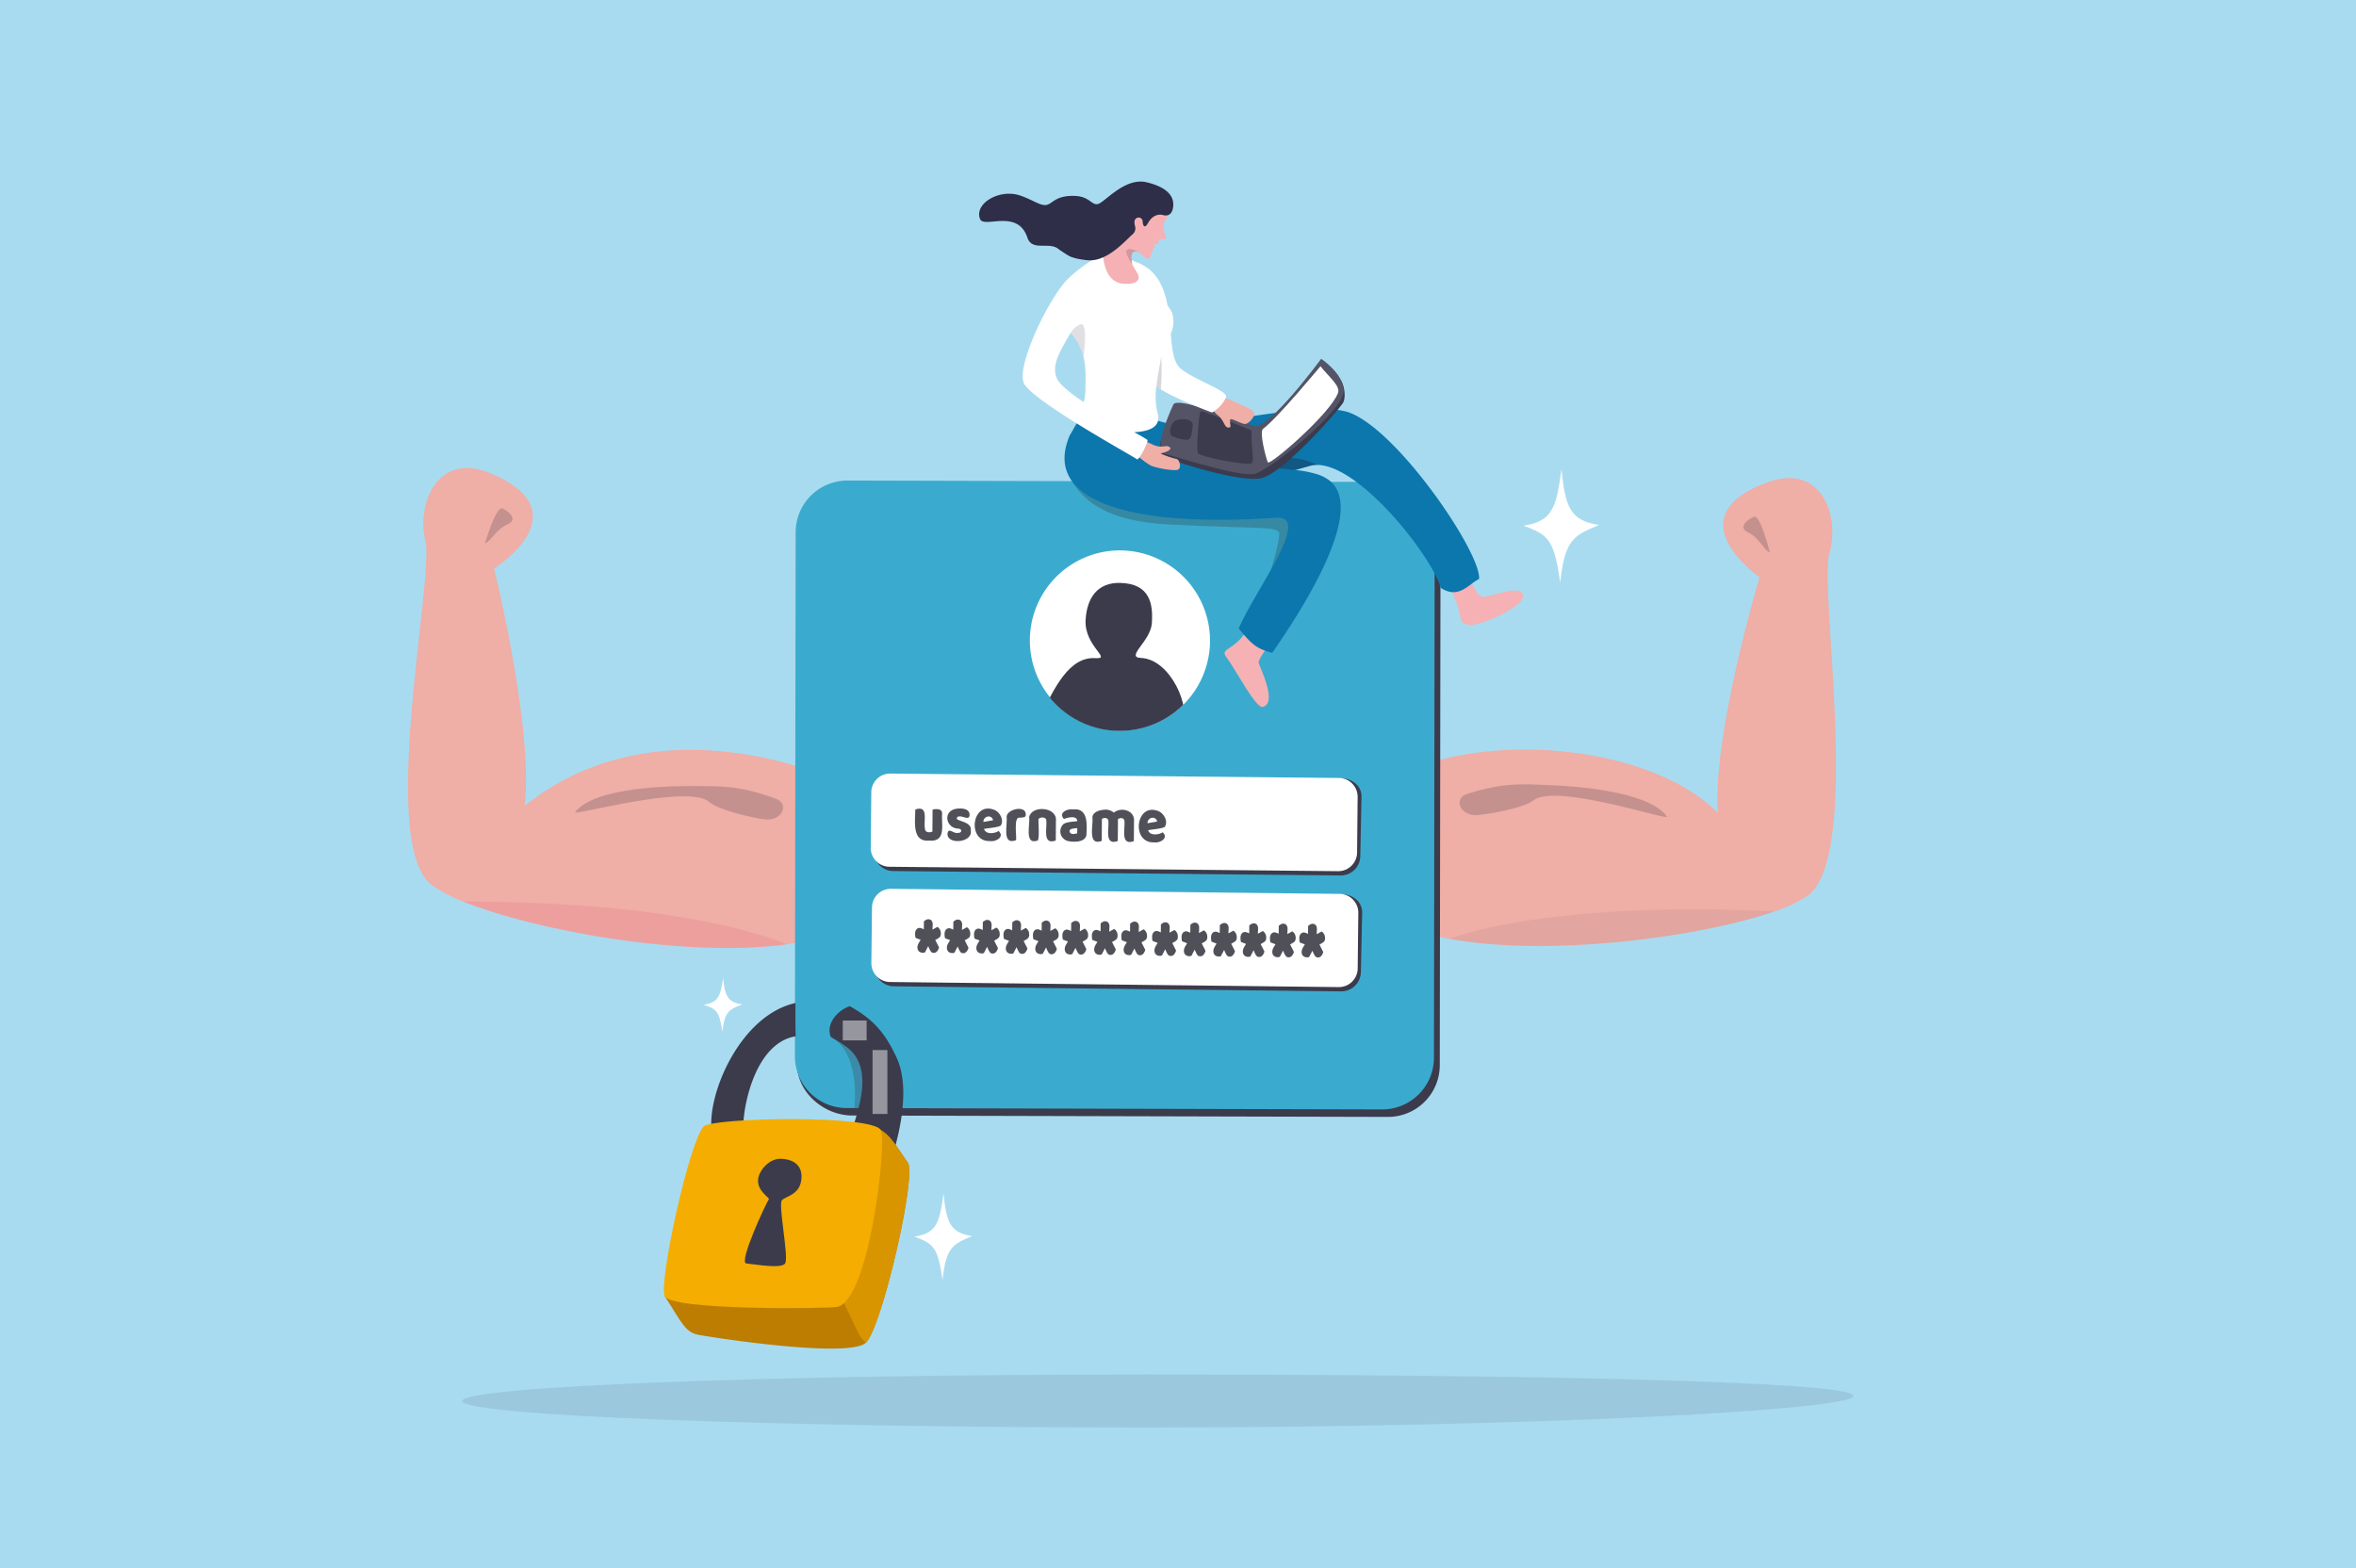 <svg xmlns="http://www.w3.org/2000/svg" id="Use_Strong_and_Unique_Passwords" width="661" height="440" data-name="Use Strong and Unique Passwords" viewBox="0 0 661 440"><rect x="0" y="0" width="661" height="440" fill="#808080" stroke="none"/><defs><clipPath id="clip-path"><path id="Rectangle_9179" fill="none" d="M0 0h661v440H0z" data-name="Rectangle 9179"/></clipPath><clipPath id="clip-path-3"><path id="Rectangle_9161" fill="none" d="M0 0h390.349v14.873H0z" data-name="Rectangle 9161"/></clipPath><clipPath id="clip-path-4"><path id="Rectangle_9162" fill="none" d="M0 0h58.226v9.205H0z" data-name="Rectangle 9162"/></clipPath><clipPath id="clip-path-5"><path id="Rectangle_9163" fill="none" d="M0 0h7.433v10.088H0z" data-name="Rectangle 9163"/></clipPath><clipPath id="clip-path-6"><path id="Rectangle_9164" fill="none" d="M0 0h91.122v10.278H0z" data-name="Rectangle 9164"/></clipPath><clipPath id="clip-path-7"><path id="Rectangle_9165" fill="none" d="M0 0h58.351v9.407H0z" data-name="Rectangle 9165"/></clipPath><clipPath id="clip-path-8"><path id="Rectangle_9166" fill="none" d="M0 0h7.768v9.874H0z" data-name="Rectangle 9166"/></clipPath><clipPath id="clip-path-9"><path id="Rectangle_9167" fill="none" d="M0 0h90.66v13.006H0z" data-name="Rectangle 9167"/></clipPath><clipPath id="clip-path-10"><path id="Path_59417" fill="none" d="M1337.822 701.583a25.328 25.328 0 1 0 .143 0h-.143" data-name="Path 59417" transform="translate(-1312.67 -701.583)"/></clipPath><clipPath id="clip-path-12"><path id="Rectangle_9169" fill="none" d="M0 0h15.967v20.238H0z" data-name="Rectangle 9169"/></clipPath><clipPath id="clip-path-13"><path id="Rectangle_9172" fill="none" d="M0 0h12.599v26.295H0z" data-name="Rectangle 9172"/></clipPath><clipPath id="clip-path-14"><path id="Rectangle_9170" fill="none" d="M0 0h4.204v17.996H0z" data-name="Rectangle 9170"/></clipPath><clipPath id="clip-path-15"><path id="Rectangle_9171" fill="none" d="M0 0h6.733v5.578H0z" data-name="Rectangle 9171"/></clipPath><clipPath id="clip-path-16"><path id="Rectangle_9173" fill="none" d="M0 0h68.748v58.689H0z" data-name="Rectangle 9173"/></clipPath><clipPath id="clip-path-17"><path id="Rectangle_9174" fill="none" d="M0 0h28.337v3.489H0z" data-name="Rectangle 9174"/></clipPath><clipPath id="clip-path-18"><path id="Rectangle_9175" fill="none" d="M0 0h4.072v9.229H0z" data-name="Rectangle 9175"/></clipPath><clipPath id="clip-path-19"><path id="Rectangle_9176" fill="none" d="M0 0h3.275v4.171H0z" data-name="Rectangle 9176"/></clipPath><clipPath id="clip-path-20"><path id="Rectangle_9177" fill="none" d="M0 0h1.475v9.282H0z" data-name="Rectangle 9177"/></clipPath></defs><g id="Group_24990" clip-path="url(#clip-path)" data-name="Group 24990"><path id="Rectangle_9160" fill="#a8dbf0" d="M0 0h661v440H0z" data-name="Rectangle 9160"/><g id="Group_24958" data-name="Group 24958"><g id="Group_24957" clip-path="url(#clip-path)" data-name="Group 24957"><g id="Group_24938" data-name="Group 24938" opacity=".11" transform="translate(129.67 385.66)"><g id="Group_24937" data-name="Group 24937"><g id="Group_24936" clip-path="url(#clip-path-3)" data-name="Group 24936"><path id="Path_59378" fill="#32323f" d="M979.456 1758.1c0 4.107-92.1 8.875-198.21 8.875s-192.137-3.329-192.137-7.436 86.023-7.437 192.137-7.437 198.21 1.89 198.21 6" data-name="Path 59378" transform="translate(-589.108 -1752.1)"/></g></g></g><path id="Path_59379" fill="#efaea6" d="M1841.155 726.837a40.52 40.52 0 0 1-9.129 4.216c-20.566 7.177-63.176 12.883-91.123 7.68-7.564-1.411-14.056-3.619-18.744-6.813-25.323-17.258-.365-36.686-.365-36.686 26.941-16.135 75.681-10.953 94.412 8.192-1.625-21.6 11.685-66.15 11.685-66.15s-24.221-16.815 2.06-26.57c15.314-5.684 20.577 9.39 17.559 19.734s9.41 85.587-6.355 96.4" data-name="Path 59379" transform="translate(-1334.238 -475.313)"/><g id="Group_24941" data-name="Group 24941" opacity=".23" transform="translate(409.489 220.056)"><g id="Group_24940" data-name="Group 24940"><g id="Group_24939" clip-path="url(#clip-path-4)" data-name="Group 24939"><path id="Path_59380" fill="#32323f" d="M1862.558 1002.426c10.675-3.388 16.408-2.67 21.507-2.511 7.953.248 29.363 1.6 34.5 8.92.923 1.316-31.263-9.5-37.447-4.593-2.711 2.153-12.2 3.85-15.691 4.137-4.844.4-7.034-4.631-2.868-5.953" data-name="Path 59380" transform="translate(-1860.357 -999.742)"/></g></g></g><g id="Group_24944" data-name="Group 24944" opacity=".23" transform="translate(489.129 144.971)"><g id="Group_24943" data-name="Group 24943"><g id="Group_24942" clip-path="url(#clip-path-5)" data-name="Group 24942"><path id="Path_59381" fill="#32323f" d="M2229.6 668.706c-1.875-.93-2.978-4.137-6.048-5.631s-.349-3.572 1.528-4.41 4.52 10.042 4.52 10.042" data-name="Path 59381" transform="translate(-2222.17 -658.618)"/></g></g></g><g id="Group_24947" data-name="Group 24947" opacity=".07" transform="translate(406.665 255.157)"><g id="Group_24946" data-name="Group 24946"><g id="Group_24945" clip-path="url(#clip-path-6)" data-name="Group 24945"><path id="Path_59382" fill="#32323f" d="M1938.653 1159.793c-20.566 7.178-63.176 12.883-91.123 7.68 12.4-4.479 42.039-10.1 91.123-7.68" data-name="Path 59382" transform="translate(-1847.53 -1159.21)"/></g></g></g><path id="Path_59383" fill="#efaea6" d="M526.7 713.669a40.514 40.514 0 0 0 8.92 4.642c20.2 8.14 62.5 15.849 90.66 11.971 7.622-1.052 14.211-2.951 19.045-5.921 26.109-16.044 2.1-36.628 2.1-36.628-20.05-10.559-62.292-22.292-94.694 3.729 2.643-21.5-8.551-66.628-8.551-66.628s24.988-15.654-.8-26.638c-15.029-6.4-21 8.409-18.471 18.883s-13.438 85.048 1.8 96.59" data-name="Path 59383" transform="translate(-405.562 -465.316)"/><g id="Group_24950" data-name="Group 24950" opacity=".23" transform="translate(161.354 220.553)"><g id="Group_24949" data-name="Group 24949"><g id="Group_24948" clip-path="url(#clip-path-7)" data-name="Group 24948"><path id="Path_59384" fill="#32323f" d="M789.321 1005.539c-10.5-3.888-16.263-3.441-21.365-3.523-7.956-.128-29.405.211-34.881 7.282-.984 1.271 31.677-8.018 37.622-2.821 2.607 2.279 12 4.421 15.478 4.872 4.82.625 7.245-4.294 3.146-5.811" data-name="Path 59384" transform="translate(-733.053 -1001.997)"/></g></g></g><g id="Group_24953" data-name="Group 24953" opacity=".23" transform="translate(136.037 142.609)"><g id="Group_24952" data-name="Group 24952"><g id="Group_24951" clip-path="url(#clip-path-8)" data-name="Group 24951"><path id="Path_59385" fill="#32323f" d="M618.034 657.766c1.916-.84 3.17-3.992 6.307-5.34s.517-3.552-1.318-4.478-4.989 9.817-4.989 9.817" data-name="Path 59385" transform="translate(-618.034 -647.891)"/></g></g></g><g id="Group_24956" data-name="Group 24956" opacity=".31" style="isolation:isolate" transform="translate(130.062 252.994)"><g id="Group_24955" data-name="Group 24955"><g id="Group_24954" clip-path="url(#clip-path-9)" data-name="Group 24954"><path id="Path_59386" fill="#ea7d8c" d="M590.889 1149.385c20.2 8.14 62.5 15.85 90.659 11.971-12.179-5.06-41.516-12.075-90.659-11.971" data-name="Path 59386" transform="translate(-590.889 -1149.384)"/></g></g></g><path id="Path_59387" fill="#3b3b4c" d="m1181.642 794.565-150.243-.389c-8.021-.017-15.561-6.51-15.544-14.53l1.261-147.045a14.523 14.523 0 0 1 14.554-14.491l150.947-1.129c8.021.017 13.8 8.051 13.788 16.072l-.209 147.022a14.522 14.522 0 0 1-14.553 14.491" data-name="Path 59387" transform="translate(-792.252 -481.175)"/><path id="Path_59388" fill="#3aabce" d="m1192.71 627.521-.209 147.021a14.52 14.52 0 0 1-14.552 14.491l-138.393-.358-9.655-.024-2.2-.006a14.523 14.523 0 0 1-14.491-14.554l.21-147.021a14.523 14.523 0 0 1 14.554-14.492l150.242.389a14.524 14.524 0 0 1 14.491 14.554" data-name="Path 59388" transform="translate(-790.191 -477.742)"/><path id="Path_59389" fill="#3b3b4c" d="m1244.843 1018.942-125.469-1.233a5.493 5.493 0 0 1-5.438-5.547l.149-15.168a5.492 5.492 0 0 1 5.546-5.438l125.421.145c3.033.03 5.708 2.081 5.678 5.114l-.341 16.689a5.492 5.492 0 0 1-5.546 5.438" data-name="Path 59389" transform="translate(-868.744 -773.302)"/><path id="Path_59390" fill="#fff" d="m1240.975 1013.477-125.883-1.237a5.285 5.285 0 0 1-5.233-5.337l.153-15.582a5.285 5.285 0 0 1 5.337-5.233l125.883 1.237a5.285 5.285 0 0 1 5.233 5.337l-.153 15.582a5.285 5.285 0 0 1-5.337 5.233" data-name="Path 59390" transform="translate(-865.564 -769.036)"/><path id="Path_59391" fill="#505059" d="M1166.354 1031.1c4.264-1.48 1.853 4.208 2.945 6.064a1.791 1.791 0 0 0 1.858.11l.048-6.137c1.054-.3 2.85-.318 2.667 1.266-.194 3.036 1.2 7.882-3.7 7.406-4.891.421-3.782-5.639-3.822-8.709" data-name="Path 59391" transform="translate(-909.561 -803.954)"/><path id="Path_59392" fill="#505059" d="M1214.02 1036.852c.527 3.537-7.468 4.005-6.444.31.529-1.026 1.716.567 2.786.258 1.12.139 1.406-1.086.2-1.19-3.386-.032-4.459-4.525-1.083-5.48 1.341-.334 4.053-.392 4.2 1.453.051 2.194-2.189.011-3.376.737-1.464 1.347 4.233.881 3.718 3.913" data-name="Path 59392" transform="translate(-941.651 -803.725)"/><path id="Path_59393" fill="#505059" d="M1246.7 1039.819c-6.507.278-5.214-11.24 1.148-8.776 1.581.584 2.826 2.838 1.895 4.364-.4.574-4.1.822-4.732 1.015.537 1.626 2.957 1.312 4.09.575 1.8 1.639-.777 3.085-2.4 2.822m-.387-6.895a1.477 1.477 0 0 0-1.477 1.531l2.7-.47a1.205 1.205 0 0 0-1.22-1.062" data-name="Path 59393" transform="translate(-968.935 -803.827)"/><path id="Path_59394" fill="#505059" d="M1285.265 1039.889c-4.1 1.541-2.289-4.55-2.627-6.526-.024-2.141 5.264-3.41 5.377-.818.113 1.118-.795.885-1.583 1.04-2.019-.575-.855 5.513-1.167 6.3" data-name="Path 59394" transform="translate(-1000.223 -804.138)"/><path id="Path_59395" fill="#505059" d="M1316.141 1034.709c.094-1.239-1.434-1.274-2.168-.718-.228.224.5 6.725-.544 6.186-3.532 1.141-1.757-5.025-2.13-6.628.735-3.447 7.972-2.895 7.519 1.076l-.042 5.489c-3.786 1.349-2.442-3.384-2.635-5.4" data-name="Path 59395" transform="translate(-1022.569 -804.275)"/><path id="Path_59396" fill="#505059" d="M1355.128 1031.677c4.279-.427 3.867 4.292 3.724 7.166-.3 2.062-3.412 2.085-5.171 1.713a2.811 2.811 0 0 1-1.469-4.554c.7-.846 2.949-.865 4.071-1.02-.021-1.712-2.725-1.04-3.744-.608-1.62-1.816.963-2.92 2.588-2.7m.072 6.892a2.413 2.413 0 0 0 1.073-.22l.011-1.4a5.707 5.707 0 0 0-1.861.3c-.683.527-.084 1.436.777 1.321" data-name="Path 59396" transform="translate(-1054.049 -804.569)"/><path id="Path_59397" fill="#505059" d="M1395.642 1032.1a3.589 3.589 0 0 1 2.34.825c2.067-1.668 5.939-.631 5.65 2.482l-.043 5.523c-3.805 1.358-2.433-3.438-2.635-5.457.094-1.078-1.2-1.259-1.837-.663.043.219-.045 5.845-.032 6.085-3.8 1.354-2.433-3.437-2.635-5.457.073-1.05-1.167-1.234-1.821-.733l-.048 6.155c-4.105 1.547-2.286-4.588-2.626-6.562.1-1.67 2.271-2.154 3.687-2.2" data-name="Path 59397" transform="translate(-1085.477 -804.92)"/><path id="Path_59398" fill="#505059" d="M1455.821 1041.447c-6.507.278-5.214-11.24 1.148-8.776 1.581.584 2.826 2.838 1.9 4.364-.4.574-4.1.822-4.733 1.015.537 1.626 2.957 1.312 4.09.575 1.8 1.639-.777 3.085-2.4 2.822m-.387-6.895a1.477 1.477 0 0 0-1.477 1.532l2.7-.47a1.206 1.206 0 0 0-1.22-1.062" data-name="Path 59398" transform="translate(-1132.026 -805.097)"/><path id="Path_59399" fill="#3b3b4c" d="m1245.6 1166.044-125.467-1.422a5.492 5.492 0 0 1-5.43-5.554l.172-15.168a5.492 5.492 0 0 1 5.554-5.43l125.42.333c3.033.034 5.7 2.089 5.67 5.122l-.366 16.689a5.492 5.492 0 0 1-5.554 5.43" data-name="Path 59399" transform="translate(-869.346 -887.877)"/><path id="Path_59400" fill="#fff" d="m1241.744 1160.572-125.881-1.427a5.285 5.285 0 0 1-5.225-5.345l.177-15.582a5.285 5.285 0 0 1 5.345-5.225l125.881 1.427a5.286 5.286 0 0 1 5.225 5.345l-.177 15.582a5.285 5.285 0 0 1-5.345 5.225" data-name="Path 59400" transform="translate(-866.172 -883.606)"/><path id="Path_59401" fill="#505059" d="M1173.118 1179.692a2.626 2.626 0 0 1-.556 1.116 1.171 1.171 0 0 1-.924.426.953.953 0 0 1-.842-.431 6.455 6.455 0 0 1-.529-1.02l-.183-.438-.917 1.767a1.731 1.731 0 0 1-.543.087 1.584 1.584 0 0 1-1.172-.418 1.525 1.525 0 0 1-.386-1.127 2.014 2.014 0 0 1 .138-.715 5.084 5.084 0 0 1 .4-.775l.361-.588-1.43-.547a4.718 4.718 0 0 1-.127-1.155 1.935 1.935 0 0 1 .357-1.212 1.144 1.144 0 0 1 .959-.425 1.241 1.241 0 0 1 .364.067 4.009 4.009 0 0 1 .41.16l.352.16.028-2.245a6.333 6.333 0 0 1 .523-.368 1.334 1.334 0 0 1 .756-.209 1.1 1.1 0 0 1 .867.384 1.657 1.657 0 0 1 .315 1.126 29.69 29.69 0 0 1-.065 1.403l1.4-.763a2.11 2.11 0 0 1 .943 1.85 1.405 1.405 0 0 1-.307 1.026 3.819 3.819 0 0 1-.819.552l-.427.245Z" data-name="Path 59401" transform="translate(-909.664 -913.872)"/><path id="Path_59402" fill="#505059" d="M1210.668 1180.125a2.63 2.63 0 0 1-.556 1.116 1.171 1.171 0 0 1-.924.426.953.953 0 0 1-.843-.431 6.507 6.507 0 0 1-.529-1.019l-.183-.439-.917 1.767a1.728 1.728 0 0 1-.543.087 1.584 1.584 0 0 1-1.172-.419 1.525 1.525 0 0 1-.386-1.127 2.01 2.01 0 0 1 .138-.716 5.067 5.067 0 0 1 .4-.775l.361-.588-1.43-.547a4.709 4.709 0 0 1-.127-1.155 1.932 1.932 0 0 1 .357-1.212 1.143 1.143 0 0 1 .959-.426 1.242 1.242 0 0 1 .364.067 4.019 4.019 0 0 1 .41.161l.351.16.028-2.245a6.225 6.225 0 0 1 .523-.368 1.335 1.335 0 0 1 .756-.209 1.1 1.1 0 0 1 .867.384 1.655 1.655 0 0 1 .315 1.126 29.69 29.69 0 0 1-.065 1.403l1.4-.763a2.109 2.109 0 0 1 .942 1.85 1.406 1.406 0 0 1-.307 1.026 3.847 3.847 0 0 1-.82.552l-.427.245Z" data-name="Path 59402" transform="translate(-938.95 -914.21)"/><path id="Path_59403" fill="#505059" d="M1248.219 1180.56a2.631 2.631 0 0 1-.556 1.116 1.171 1.171 0 0 1-.924.426.953.953 0 0 1-.843-.431 6.453 6.453 0 0 1-.529-1.019l-.183-.438-.917 1.766a1.718 1.718 0 0 1-.543.087 1.582 1.582 0 0 1-1.172-.419 1.524 1.524 0 0 1-.386-1.127 2.01 2.01 0 0 1 .138-.716 5.067 5.067 0 0 1 .4-.775l.361-.588-1.43-.547a4.689 4.689 0 0 1-.127-1.155 1.931 1.931 0 0 1 .356-1.212 1.143 1.143 0 0 1 .959-.426 1.238 1.238 0 0 1 .364.067 4 4 0 0 1 .41.161l.351.16.028-2.244a6.24 6.24 0 0 1 .523-.368 1.337 1.337 0 0 1 .756-.209 1.1 1.1 0 0 1 .867.384 1.655 1.655 0 0 1 .316 1.126 29.942 29.942 0 0 1-.065 1.402l1.4-.763a2.1 2.1 0 0 1 .674.725 2.13 2.13 0 0 1 .269 1.125 1.407 1.407 0 0 1-.307 1.026 3.83 3.83 0 0 1-.819.552l-.427.245Z" data-name="Path 59403" transform="translate(-968.236 -914.549)"/><path id="Path_59404" fill="#505059" d="M1285.769 1180.993a2.628 2.628 0 0 1-.556 1.116 1.171 1.171 0 0 1-.924.426.952.952 0 0 1-.843-.431 6.441 6.441 0 0 1-.529-1.019l-.183-.439-.917 1.767a1.714 1.714 0 0 1-.543.087 1.583 1.583 0 0 1-1.172-.419 1.525 1.525 0 0 1-.386-1.127 2.012 2.012 0 0 1 .138-.716 5.073 5.073 0 0 1 .4-.775l.361-.588-1.43-.547a4.712 4.712 0 0 1-.127-1.155 1.931 1.931 0 0 1 .356-1.212 1.143 1.143 0 0 1 .959-.426 1.24 1.24 0 0 1 .364.067 4 4 0 0 1 .41.161l.351.16.028-2.245a6.275 6.275 0 0 1 .523-.368 1.335 1.335 0 0 1 .756-.209 1.1 1.1 0 0 1 .867.384 1.656 1.656 0 0 1 .316 1.126 29.69 29.69 0 0 1-.065 1.403l1.4-.764a2.109 2.109 0 0 1 .943 1.851 1.408 1.408 0 0 1-.307 1.026 3.853 3.853 0 0 1-.819.552l-.427.245Z" data-name="Path 59404" transform="translate(-997.52 -914.887)"/><path id="Path_59405" fill="#505059" d="M1323.32 1181.427a2.628 2.628 0 0 1-.556 1.116 1.171 1.171 0 0 1-.924.426.954.954 0 0 1-.843-.431 6.483 6.483 0 0 1-.529-1.02l-.183-.438-.917 1.766a1.727 1.727 0 0 1-.543.087 1.583 1.583 0 0 1-1.172-.419 1.525 1.525 0 0 1-.386-1.127 2.019 2.019 0 0 1 .138-.716 5.08 5.08 0 0 1 .4-.775l.361-.588-1.43-.547a4.694 4.694 0 0 1-.127-1.155 1.931 1.931 0 0 1 .356-1.212 1.143 1.143 0 0 1 .959-.425 1.238 1.238 0 0 1 .364.067 3.98 3.98 0 0 1 .41.161l.351.16.028-2.245a6.3 6.3 0 0 1 .523-.368 1.337 1.337 0 0 1 .756-.209 1.1 1.1 0 0 1 .867.384 1.654 1.654 0 0 1 .316 1.126c0 .167-.009.374-.019.623s-.026.509-.045.779l1.4-.763a2.108 2.108 0 0 1 .942 1.85 1.407 1.407 0 0 1-.307 1.026 3.84 3.84 0 0 1-.82.552l-.427.245Z" data-name="Path 59405" transform="translate(-1026.806 -915.225)"/><path id="Path_59406" fill="#505059" d="M1360.87 1181.86a2.626 2.626 0 0 1-.556 1.116 1.17 1.17 0 0 1-.924.426.952.952 0 0 1-.842-.43 6.452 6.452 0 0 1-.529-1.019l-.183-.439-.917 1.767a1.72 1.72 0 0 1-.543.087 1.582 1.582 0 0 1-1.172-.418 1.526 1.526 0 0 1-.386-1.127 2.023 2.023 0 0 1 .138-.716 5.076 5.076 0 0 1 .4-.775l.361-.588-1.43-.547a4.709 4.709 0 0 1-.127-1.155 1.93 1.93 0 0 1 .357-1.212 1.143 1.143 0 0 1 .959-.426 1.242 1.242 0 0 1 .364.067 3.865 3.865 0 0 1 .41.161l.351.16.028-2.245a6.115 6.115 0 0 1 .523-.368 1.336 1.336 0 0 1 .756-.21 1.105 1.105 0 0 1 .867.384 1.656 1.656 0 0 1 .316 1.126q0 .25-.02.624t-.045.779l1.4-.763a2.111 2.111 0 0 1 .942 1.851 1.4 1.4 0 0 1-.307 1.025 3.828 3.828 0 0 1-.819.552l-.427.244Z" data-name="Path 59406" transform="translate(-1056.09 -915.563)"/><path id="Path_59407" fill="#505059" d="M1398.421 1182.295a2.629 2.629 0 0 1-.555 1.116 1.172 1.172 0 0 1-.924.426.953.953 0 0 1-.843-.431 6.457 6.457 0 0 1-.529-1.02l-.183-.438-.917 1.766a1.728 1.728 0 0 1-.543.087 1.583 1.583 0 0 1-1.172-.419 1.524 1.524 0 0 1-.386-1.127 2.008 2.008 0 0 1 .139-.716 5.067 5.067 0 0 1 .4-.775l.361-.588-1.43-.547a4.705 4.705 0 0 1-.127-1.155 1.93 1.93 0 0 1 .357-1.212 1.143 1.143 0 0 1 .959-.425 1.251 1.251 0 0 1 .364.066 4.074 4.074 0 0 1 .41.161l.351.16.028-2.244a6.13 6.13 0 0 1 .522-.368 1.336 1.336 0 0 1 .756-.209 1.1 1.1 0 0 1 .867.384 1.656 1.656 0 0 1 .316 1.126 29.942 29.942 0 0 1-.065 1.402l1.4-.763a2.1 2.1 0 0 1 .674.725 2.125 2.125 0 0 1 .269 1.125 1.406 1.406 0 0 1-.307 1.026 3.839 3.839 0 0 1-.819.552l-.427.245Z" data-name="Path 59407" transform="translate(-1085.376 -915.902)"/><path id="Path_59408" fill="#505059" d="M1435.971 1182.728a2.632 2.632 0 0 1-.555 1.116 1.17 1.17 0 0 1-.924.426.953.953 0 0 1-.843-.431 6.468 6.468 0 0 1-.529-1.019l-.183-.439-.917 1.767a1.728 1.728 0 0 1-.543.087 1.583 1.583 0 0 1-1.172-.419 1.525 1.525 0 0 1-.386-1.127 2.014 2.014 0 0 1 .138-.716 5.045 5.045 0 0 1 .4-.775l.36-.588-1.429-.547a4.7 4.7 0 0 1-.127-1.155 1.932 1.932 0 0 1 .357-1.212 1.143 1.143 0 0 1 .959-.426 1.244 1.244 0 0 1 .364.067 4.04 4.04 0 0 1 .41.161l.351.16.028-2.245a6.228 6.228 0 0 1 .523-.368 1.335 1.335 0 0 1 .756-.209 1.1 1.1 0 0 1 .867.384 1.654 1.654 0 0 1 .316 1.126q0 .25-.02.624t-.045.779l1.4-.763a2.1 2.1 0 0 1 .674.725 2.129 2.129 0 0 1 .269 1.125 1.405 1.405 0 0 1-.307 1.026 3.83 3.83 0 0 1-.82.552l-.427.245Z" data-name="Path 59408" transform="translate(-1114.661 -916.24)"/><path id="Path_59409" fill="#505059" d="M1475.222 1183.624a2.631 2.631 0 0 1-.556 1.116 1.17 1.17 0 0 1-.924.426.953.953 0 0 1-.843-.43 6.506 6.506 0 0 1-.529-1.02l-.183-.438-.917 1.767a1.729 1.729 0 0 1-.543.087 1.583 1.583 0 0 1-1.172-.419 1.526 1.526 0 0 1-.386-1.127 2.013 2.013 0 0 1 .138-.716 5.064 5.064 0 0 1 .4-.775l.361-.588-1.43-.547a4.7 4.7 0 0 1-.127-1.155 1.933 1.933 0 0 1 .356-1.212 1.144 1.144 0 0 1 .959-.426 1.258 1.258 0 0 1 .364.067 4.038 4.038 0 0 1 .41.161l.351.16.028-2.245a6.212 6.212 0 0 1 .523-.368 1.335 1.335 0 0 1 .756-.209 1.1 1.1 0 0 1 .867.384 1.655 1.655 0 0 1 .316 1.126q0 .25-.02.624t-.045.779l1.4-.764a2.108 2.108 0 0 1 .942 1.851 1.406 1.406 0 0 1-.307 1.025 3.851 3.851 0 0 1-.82.552l-.427.245Z" data-name="Path 59409" transform="translate(-1145.272 -916.939)"/><path id="Path_59410" fill="#505059" d="M1512.773 1184.059a2.632 2.632 0 0 1-.556 1.116 1.171 1.171 0 0 1-.924.426.953.953 0 0 1-.843-.431 6.466 6.466 0 0 1-.529-1.02l-.183-.438-.917 1.767a1.727 1.727 0 0 1-.543.087 1.583 1.583 0 0 1-1.172-.419 1.524 1.524 0 0 1-.386-1.127 2.008 2.008 0 0 1 .139-.716 5.064 5.064 0 0 1 .4-.775l.361-.588-1.43-.547a4.676 4.676 0 0 1-.127-1.155 1.93 1.93 0 0 1 .356-1.212 1.143 1.143 0 0 1 .959-.426 1.251 1.251 0 0 1 .364.066 4.072 4.072 0 0 1 .41.161l.351.16.028-2.244a6.2 6.2 0 0 1 .522-.368 1.339 1.339 0 0 1 .756-.209 1.1 1.1 0 0 1 .867.384 1.655 1.655 0 0 1 .316 1.126c0 .167-.009.374-.019.623s-.026.509-.045.779l1.4-.764a2.105 2.105 0 0 1 .674.725 2.129 2.129 0 0 1 .269 1.125 1.406 1.406 0 0 1-.307 1.025 3.828 3.828 0 0 1-.819.552l-.427.245Z" data-name="Path 59410" transform="translate(-1174.558 -917.278)"/><path id="Path_59411" fill="#505059" d="M1550.323 1184.492a2.626 2.626 0 0 1-.556 1.116 1.17 1.17 0 0 1-.924.426.953.953 0 0 1-.842-.431 6.438 6.438 0 0 1-.529-1.019l-.183-.439-.917 1.767a1.721 1.721 0 0 1-.543.087 1.584 1.584 0 0 1-1.172-.419 1.526 1.526 0 0 1-.386-1.127 2.027 2.027 0 0 1 .138-.716 5.108 5.108 0 0 1 .4-.775l.361-.588-1.43-.547a4.7 4.7 0 0 1-.127-1.155 1.932 1.932 0 0 1 .357-1.212 1.143 1.143 0 0 1 .959-.426 1.243 1.243 0 0 1 .364.067 4.1 4.1 0 0 1 .41.16l.351.16.028-2.245a6.266 6.266 0 0 1 .523-.368 1.339 1.339 0 0 1 .756-.209 1.1 1.1 0 0 1 .867.384 1.656 1.656 0 0 1 .316 1.126q0 .25-.02.624t-.045.779l1.4-.763a2.107 2.107 0 0 1 .674.725 2.129 2.129 0 0 1 .269 1.125 1.4 1.4 0 0 1-.307 1.026 3.83 3.83 0 0 1-.819.552l-.427.245Z" data-name="Path 59411" transform="translate(-1203.843 -917.615)"/><path id="Path_59412" fill="#505059" d="M1587.874 1184.926a2.631 2.631 0 0 1-.556 1.116 1.172 1.172 0 0 1-.924.426.953.953 0 0 1-.843-.431 6.457 6.457 0 0 1-.529-1.02l-.183-.438-.917 1.766a1.729 1.729 0 0 1-.543.087 1.582 1.582 0 0 1-1.172-.419 1.524 1.524 0 0 1-.386-1.127 2.008 2.008 0 0 1 .138-.716 5.069 5.069 0 0 1 .4-.775l.361-.588-1.43-.547a4.7 4.7 0 0 1-.127-1.155 1.931 1.931 0 0 1 .357-1.212 1.143 1.143 0 0 1 .959-.425 1.245 1.245 0 0 1 .365.067 3.969 3.969 0 0 1 .41.161l.351.16.028-2.244a6.173 6.173 0 0 1 .522-.368 1.335 1.335 0 0 1 .756-.209 1.1 1.1 0 0 1 .866.384 1.654 1.654 0 0 1 .316 1.126 29.942 29.942 0 0 1-.065 1.402l1.4-.763a2.105 2.105 0 0 1 .674.725 2.129 2.129 0 0 1 .269 1.125 1.408 1.408 0 0 1-.307 1.026 3.84 3.84 0 0 1-.82.552l-.427.245Z" data-name="Path 59412" transform="translate(-1233.128 -917.954)"/><path id="Path_59413" fill="#505059" d="M1625.424 1185.36a2.63 2.63 0 0 1-.556 1.116 1.17 1.17 0 0 1-.924.426.952.952 0 0 1-.843-.431 6.432 6.432 0 0 1-.529-1.019l-.183-.439-.917 1.767a1.723 1.723 0 0 1-.543.087 1.584 1.584 0 0 1-1.172-.419 1.524 1.524 0 0 1-.386-1.127 2.008 2.008 0 0 1 .138-.716 5.051 5.051 0 0 1 .4-.775l.361-.588-1.43-.547a4.7 4.7 0 0 1-.127-1.155 1.929 1.929 0 0 1 .357-1.212 1.143 1.143 0 0 1 .959-.426 1.244 1.244 0 0 1 .364.066 4.1 4.1 0 0 1 .41.161l.351.16.028-2.245a6.14 6.14 0 0 1 .523-.368 1.339 1.339 0 0 1 .756-.21 1.1 1.1 0 0 1 .867.384 1.654 1.654 0 0 1 .316 1.126q0 .25-.02.624t-.045.779l1.4-.763a2.1 2.1 0 0 1 .674.725 2.126 2.126 0 0 1 .269 1.125 1.407 1.407 0 0 1-.307 1.026 3.855 3.855 0 0 1-.819.552l-.427.245Z" data-name="Path 59413" transform="translate(-1262.413 -918.292)"/><path id="Path_59414" fill="#505059" d="M1662.847 1185.541a2.63 2.63 0 0 1-.556 1.116 1.172 1.172 0 0 1-.924.426.953.953 0 0 1-.843-.431 6.473 6.473 0 0 1-.529-1.02l-.183-.438-.917 1.766a1.727 1.727 0 0 1-.543.087 1.584 1.584 0 0 1-1.172-.419 1.524 1.524 0 0 1-.386-1.127 2.008 2.008 0 0 1 .138-.716 5.1 5.1 0 0 1 .4-.775l.361-.588-1.43-.547a4.7 4.7 0 0 1-.127-1.155 1.933 1.933 0 0 1 .356-1.212 1.143 1.143 0 0 1 .959-.425 1.24 1.24 0 0 1 .365.067 4.017 4.017 0 0 1 .41.161l.351.16.028-2.245a6.363 6.363 0 0 1 .523-.368 1.338 1.338 0 0 1 .757-.209 1.1 1.1 0 0 1 .866.384 1.655 1.655 0 0 1 .316 1.126 29.942 29.942 0 0 1-.065 1.402l1.4-.763a2.1 2.1 0 0 1 .674.725 2.129 2.129 0 0 1 .269 1.125 1.406 1.406 0 0 1-.307 1.026 3.84 3.84 0 0 1-.82.552l-.427.245Z" data-name="Path 59414" transform="translate(-1291.599 -918.434)"/></g></g><g id="Group_24960" data-name="Group 24960" transform="translate(288.936 154.428)"><g id="Group_24959" clip-path="url(#clip-path-10)" data-name="Group 24959"><path id="Path_59415" fill="#fff" d="M1363.255 726.735a25.292 25.292 0 1 1-25.432-25.152 25.292 25.292 0 0 1 25.432 25.152" data-name="Path 59415" transform="translate(-1312.671 -701.583)"/><path id="Path_59416" fill="#3b3b4c" d="M1323.78 781.741c4.463-9.734 8.764-18.072 15.982-17.6 4.723.306-3.264-3.4-2.781-10.829.4-6.2 3.407-10.4 9.608-10.283 8.524.163 9.373 5.993 8.962 11.411-.377 4.974-7.492 9.461-3.063 9.64 8.619.348 14.282 14.87 11.345 18.154s-19.092 9.744-19.092 9.744Z" data-name="Path 59416" transform="translate(-1321.335 -733.901)"/></g></g><g id="Group_24989" data-name="Group 24989"><g id="Group_24988" clip-path="url(#clip-path)" data-name="Group 24988"><g id="Group_24963" data-name="Group 24963" opacity=".3" transform="translate(233.414 290.696)"><g id="Group_24962" data-name="Group 24962"><g id="Group_24961" clip-path="url(#clip-path-12)" data-name="Group 24961"><path id="Path_59418" fill="#3b3b4c" d="m1076.382 1340.9-9.655-.025s1.881-14.939-6.294-19.774c10.021-3.428 16.335 14.146 15.948 19.8" data-name="Path 59418" transform="translate(-1060.433 -1320.667)"/></g></g></g><path id="Path_59419" fill="#3b3b4c" d="M1063.034 1318.954c-.136.541 1.662 3.031 3.874 5.257a15.415 15.415 0 0 0 4.793 3.555c1.237.456 2.232.241 2.649-1.135.39-1.286.959-3.023 1.514-5.065 1.6-5.889 3.725-16.886.374-24.279-3.684-8.133-7.522-11.384-13.194-14.642-2.941.834-6.99 4.735-5.336 8.66a41.993 41.993 0 0 1 4.087 2.553c7.177 4.914 4.617 14.659 2.552 21.316a51.272 51.272 0 0 1-.684 2.043c-.335.935-.582 1.552-.628 1.737" data-name="Path 59419" transform="translate(-824.593 -1000.318)"/><path id="Path_59420" fill="#3b3b4c" d="M915.566 1313.963a18.386 18.386 0 0 1 .038-2.408c.579-7.354 4.415-21.946 14.632-23.6-.081-1.85-.079-3.463-.079-9.336-14.521 3.218-23.644 22.866-23.625 33.891 0 .646.025 1.259.076 1.836 1.029 11.706 8.958-.388 8.958-.388" data-name="Path 59420" transform="translate(-706.992 -997.182)"/><path id="Path_59421" fill="#bc7d00" d="M856.521 1496.885c3.635.736 42.645 6.786 47.164 2.2s14.259-46.973 11.709-50.508-4.765-7.6-7.548-9.075a5.933 5.933 0 0 0-2-.3c-8.212-.38-36.861 2.669-36.861 2.669l-21.8 44.179c4.7 7.267 5.706 10.1 9.343 10.84" data-name="Path 59421" transform="translate(-660.703 -1122.386)"/><path id="Path_59422" fill="#d89500" d="M1079.939 1499.2c4.516-4.587 14.259-46.972 11.709-50.508s-4.764-7.6-7.548-9.075a5.931 5.931 0 0 0-2-.3l-8.681 21.777-.237 25.942c4.083 8.069 4.774 10.859 6.761 12.169" data-name="Path 59422" transform="translate(-836.958 -1122.502)"/><path id="Path_59423" fill="#f4ad00" d="M907.1 1429.68c1.709 3.654-3.249 47.85-12.281 49.589-2.563.493-46.729 1.062-48.387-3.046s6.874-43.253 10.946-47.583c2.372-2.522 47.672-3.343 49.721 1.04" data-name="Path 59423" transform="translate(-659.955 -1112.564)"/><path id="Path_59424" fill="#3b3b4c" d="M959.617 1477.13c-3.417-.156-6.13 3.248-6.479 5.542-.537 3.525 3.445 5.418 2.964 5.877s-8.6 17.752-6.306 17.953 10.179 1.663 10.958-.13c.91-2.091-2.055-16.518-.962-17.622s4.746-1.483 5.392-5.4-1.648-6.041-5.568-6.22" data-name="Path 59424" transform="translate(-740.415 -1151.99)"/><g id="Group_24972" data-name="Group 24972" opacity=".98" transform="translate(236.412 286.336)"><g id="Group_24971" data-name="Group 24971"><g id="Group_24970" clip-path="url(#clip-path-13)" data-name="Group 24970"><g id="Group_24966" data-name="Group 24966" opacity=".47" transform="translate(8.395 8.299)"><g id="Group_24965" data-name="Group 24965"><g id="Group_24964" clip-path="url(#clip-path-14)" data-name="Group 24964"><path id="Path_59425" fill="none" stroke="#fff" stroke-linecap="round" stroke-linejoin="round" stroke-width="9.892" d="M1117.139 1343.507c2.86 4.773 2.077 8.536 1.334 15.818" data-name="Path 59425" transform="translate(-1116.05 -1342.419)"/></g></g></g><g id="Group_24969" data-name="Group 24969" opacity=".47"><g id="Group_24968" data-name="Group 24968"><g id="Group_24967" clip-path="url(#clip-path-15)" data-name="Group 24967"><path id="Path_59426" fill="none" stroke="#fff" stroke-linecap="round" stroke-linejoin="round" stroke-width="9.892" d="M1079 1305.8a20.525 20.525 0 0 1 4.555 3.4" data-name="Path 59426" transform="translate(-1077.909 -1304.715)"/></g></g></g></g></g></g><path id="Path_59427" fill="#fff" d="M896.9 1254.189c4.1-.586 4.689-2.269 5.45-7.488.532 4.952 1.21 6.829 5.382 7.394-3.639 1.412-4.918 1.925-5.567 7.648-.9-5.8-1.7-6.309-5.265-7.553" data-name="Path 59427" transform="translate(-699.478 -972.286)"/><path id="Path_59428" fill="#fff" d="M1165.594 1533.5c6.135-.947 7.011-3.669 8.15-12.106.795 8.005 1.81 11.041 8.047 11.953-5.441 2.283-7.353 3.111-8.323 12.364-1.34-9.371-2.535-10.2-7.873-12.211" data-name="Path 59428" transform="translate(-909.032 -1186.519)"/><path id="Path_59429" fill="#fff" d="M1941.881 613.97c8.026-1.239 9.173-4.8 10.662-15.838 1.04 10.473 2.367 14.444 10.528 15.638-7.118 2.987-9.619 4.07-10.889 16.175-1.754-12.259-3.317-13.343-10.3-15.975" data-name="Path 59429" transform="translate(-1514.448 -466.475)"/><g id="Group_24975" data-name="Group 24975" opacity=".27" transform="translate(300.318 134.249)"><g id="Group_24974" data-name="Group 24974"><g id="Group_24973" clip-path="url(#clip-path-16)" data-name="Group 24973"><path id="Path_59430" fill="#2d2d2d" d="m1433.126 617.187-19.15 51.413s-4.412-7.909-4.629-9.2c-.327-1.951 3.048-3.609 4.611-5.174s10.022-27.632 8.923-29.261-7.214-.921-31-2.149c-16.719-.863-23.829-6.183-27.5-12.91 8.135.46 19.6 2.522 27.5 1.859Z" data-name="Path 59430" transform="translate(-1364.379 -609.91)"/></g></g></g><path id="Path_59431" fill="#f5b1b4" d="M1583.364 733.973c-4.028 5.965-13.178 17.077-12.937 18.507s5.44 11.255 1.212 12.505c-1.988.588-7.649-10.526-10.255-13.954-1.626-2.138.934-1.941 3.88-5.057s9.961-15.748 11.293-18.444 10.835.477 6.807 6.443" data-name="Path 59431" transform="translate(-1217.309 -566.636)"/><path id="Path_59432" fill="#f5b1b4" d="M1814.232 657.674c1.87 2.452 7.844 16.135 9.337 20.273s.258 5.034 2.9 5.821c3.049.91 16.2-5.217 15.645-8.189-.641-3.412-9.364.465-10.861.359-3.656-.258-2.6-4.789-11.756-23.376-1.229-2.5-6.225 3.848-5.263 5.112" data-name="Path 59432" transform="translate(-1414.801 -508.476)"/><path id="Path_59433" fill="#0b77ad" d="M1416.158 549.981c10.377-.724-5.453 19.724-10.431 31.056 3.839 4.752 5.213 5.7 9.42 6.871 4.04-5.962 27.576-39.3 16.065-48.366a11.567 11.567 0 0 0-3.8-1.865 32.807 32.807 0 0 0-5.766-1.09c-6.493-.745-14.649-.682-22.157-2.65-5.185-1.358-10.064-3.685-13.873-7.915a20.206 20.206 0 0 0-4.167-3.8c-4.063-2.819-10.844-5.419-19.21-.6-1.843 1.062-2.278 2.643-3.909 5.258-8 18.755 17.778 25.9 57.832 23.1" data-name="Path 59433" transform="translate(-1058.206 -404.713)"/><path id="Path_59434" fill="#0b77ad" d="M1418.817 541.045q4.248-1.089 8.829-2.369 1.99-.555 4.043-1.144a7.361 7.361 0 0 1 2.138-.274c12.138.13 32.256 25.893 34.581 34.481 5.119 3.387 7.978-1.216 10.763-2.46.759-7.077-22.5-41.474-36.315-46.684-9.884-3.726-41.875 4.457-48.524 3.469a37.493 37.493 0 0 1-6.882-1.754c-7.406-2.534-16.989-4.732-22.85 6.834-.849 18.084 17.331 19.37 54.219 9.9" data-name="Path 59434" transform="translate(-1064.21 -406.803)"/><g id="Group_24978" data-name="Group 24978" opacity=".35" transform="translate(341.279 128.385)"><g id="Group_24977" data-name="Group 24977"><g id="Group_24976" clip-path="url(#clip-path-17)" data-name="Group 24976"><path id="Path_59435" fill="#1f1f39" d="M1550.468 584.106c7.509 1.968 15.665 1.9 22.157 2.649q1.99-.555 4.043-1.144a7.363 7.363 0 0 1 2.138-.274c-4.705-2.331-9.153-2.334-17.5-1.742-4.425.313-7.82-.377-10.838.51" data-name="Path 59435" transform="translate(-1550.469 -583.267)"/></g></g></g><path id="Path_59436" fill="#3b3b4d" d="M1526.739 480.513c2.69-1.139 4.025 5.423 2.628 7.335-3.008 4.118-17.117 19.714-22.781 20.955-6.664 1.46-27.7-5.829-28.009-6.143-1.227-1.249-.366-5 1.427-8.937a19.06 19.06 0 0 1 3.939-5.64c.372-.433 9.285 5.122 9.285 5.122l2.242 12.482Z" data-name="Path 59436" transform="translate(-1152.676 -374.643)"/><path id="Path_59437" fill="#545466" d="M1482.845 470.248c-4.916 10.9-3.694 13.39-2.522 13.742 13.307 4 21.254 6.039 24.9 5.789s25.576-17.578 25.439-23.531c-.108-4.7-6.32-8.84-6.32-8.84s-14.836 20.136-18.877 18.833-21.512-8.441-22.615-5.995" data-name="Path 59437" transform="translate(-1153.667 -356.727)"/><path id="Path_59438" fill="#fff" d="M1624.788 466.831c2.091 2.724 5.657 5.508 4.944 7.459-2.144 5.863-19.281 20.636-19.719 19.5-.753-1.957-2.385-8.6-1.34-9.378 4.154-3.1 16.116-17.58 16.116-17.58" data-name="Path 59438" transform="translate(-1254.318 -364.075)"/><path id="Path_59439" fill="#3b3b4d" d="M1541.388 529.555c-.233 5.853 1.059 8.587-.137 9.216s-14.671-1.779-15-3.013.275-11.409.892-11.637 14.242 5.433 14.242 5.433" data-name="Path 59439" transform="translate(-1190.234 -408.75)"/><path id="Path_59440" fill="#3b3b4d" d="M1497.835 536.465c-.37 2.138-.316 3.374-1.358 3.649s-4.669-.854-4.838-1.39a3.775 3.775 0 0 1 1.21-3.873c.693-.587 5.471-1.193 4.986 1.615" data-name="Path 59440" transform="translate(-1163.209 -416.737)"/><path id="Path_59441" fill="#efaea6" d="M1543.109 508.346c1.219.772.732.872 2.208 2.056s1.68 3.205 2.643 3.266c1.2.075.508-.615.6-2.17.042-.732 3.173 1.193 4.183 1.187s2.828-2.016 2.594-3.1-3.91-2.322-5.55-3.178a25.869 25.869 0 0 0-5.013-1.559c-.794-.229-1.664 3.5-1.664 3.5" data-name="Path 59441" transform="translate(-1203.451 -393.713)"/><path id="Path_59442" fill="#efaea6" d="M1447.756 558.606c1.292.528 2.506 1 4.158 1.787 2.442 1.166 3.631.058 4.574.607 1 .584-.076 1.308-2.365 1.911a24.562 24.562 0 0 0 4.477 1.518c.942.267 1.4 2.577.4 3.009s-6.183-.418-7.777-1.231a24.776 24.776 0 0 1-4.029-3.09c-.624-.5.558-4.511.558-4.511" data-name="Path 59442" transform="translate(-1128.509 -435.65)"/><path id="Path_59443" fill="#fff" d="M1315.449 330.709c1.935-2.259 9.123-7.8 11.729-8.008s7.892 2.387 7.892 2.387c5.923 1.99 8.1 6.953 9.092 12.326a7.473 7.473 0 0 1 1.31 2.156 8 8 0 0 1-.414 5.724c.35 4.141.737 7.744 2.478 9.48 3.047 3.04 13.416 6.448 13.042 8.174a3.4 3.4 0 0 1-.142.476 9.259 9.259 0 0 1-3.266 3.631c-.313.221-.515.343-.515.343s-10.734-3.875-15.629-7.264a19.69 19.69 0 0 0 .331 7.431c.652 2.257.191 5.032-6.562 5.37a39.148 39.148 0 0 1 3.767 2.188 5.152 5.152 0 0 1-.253.995 16.6 16.6 0 0 1-2.034 3.87c-.311.413-.559.641-.663.556-1.084-.874-30.043-16.707-31.836-21.544-1.812-4.89 6.271-21.988 11.675-28.294m18.616-1.313a.575.575 0 0 0-.081-.043c.014.011.11.069.271.171a1.379 1.379 0 0 0-.19-.128m-21.009 28.319c.682 1.743 3.772 4.23 7.58 6.782a13.177 13.177 0 0 0 .478-3.437c.018-2.771.265-5.982-.513-9.205a14.46 14.46 0 0 0-3.658-6.723c0-.006-.01-.01-.014-.016-3.364 5.766-5.244 9.094-3.874 12.6" data-name="Path 59443" transform="translate(-1016.594 -251.661)"/><g id="Group_24981" data-name="Group 24981" opacity=".14" transform="translate(300.349 90.966)"><g id="Group_24980" data-name="Group 24980"><g id="Group_24979" clip-path="url(#clip-path-18)" data-name="Group 24979"><path id="Path_59444" fill="#1f1f39" d="M1364.522 415.774a14.459 14.459 0 0 1 3.658 6.723c.345-2.785 1.078-10.155-.986-9.133a5.352 5.352 0 0 0-2.672 2.41" data-name="Path 59444" transform="translate(-1364.521 -413.268)"/></g></g></g><path id="Path_59445" fill="#f5b1b4" d="M1404.381 276.822a1.282 1.282 0 0 1 .082.225c.686 5.2 3.08 7.035 5.742 7.189.839.049 3.056.177 3.958-1 .963-1.258-1.461-3.586-1.6-4.564-.221-1.6-.41-3.285.687-3.463a1.688 1.688 0 0 1 .937.138c1.088.453 2.031 1.761 2.552 1.842 1.335.208 1.292-2.556 1.98-3.069s.22-.536.084-.765c-.341-.57.12-.335.62-.295.755.059.48-.576.68-1.188s1.2.164 1.792-.219-.222-1-.54-2.638c-.371-1.9.767-2.479 1.167-4.012a3.626 3.626 0 0 0 .089-.446l-7.821-2.187-3.8 3.6s-9.12 3.8-6.614 10.858" data-name="Path 59445" transform="translate(-1094.919 -204.617)"/><path id="Path_59446" fill="#2e2e49" d="M1248.292 241.953c1.069 2.76 10.521-3.006 13.281 5.221 1.092 3.255 4.45 1.868 7.109 2.458a4.087 4.087 0 0 1 1.24.477 39.029 39.029 0 0 0 3.439 2.267 8.652 8.652 0 0 0 1.056.406c.333.105.7.2 1.123.3a25.734 25.734 0 0 0 2.828.431 8.228 8.228 0 0 0 3.523-.446l.116-.04c4.1-1.451 7.56-5.49 9.094-6.788a2.183 2.183 0 0 0 .75-1.952c-.213-.893-.523-2.023.3-2.556a1.151 1.151 0 0 1 1.754.718c.038 1.545.61 2.248 1.489.674 1.443-2.583 3.366-2.5 4.2-2.28a2.6 2.6 0 0 0 1.34.053c1.388-.369 1.552-2.206 1.569-2.9.081-3.3-3.025-5.277-7.451-6.337-6.264-1.5-11.9 5.835-13.784 6.116s-2.213-2.284-6.831-2.309c-5.394-.027-5.882 2.5-7.833 2.582-1.706.072-4.005-1.72-7.318-2.76-5.658-1.773-12.678 2.325-11 6.671" data-name="Path 59446" transform="translate(-973.329 -180.506)"/><g id="Group_24984" data-name="Group 24984" opacity=".17" transform="translate(315.996 69.881)"><g id="Group_24983" data-name="Group 24983"><g id="Group_24982" clip-path="url(#clip-path-19)" data-name="Group 24982"><path id="Path_59447" fill="#1f1f39" d="m1437.239 321.623.022.031c-.221-1.6-.41-3.285.687-3.463a1.685 1.685 0 0 1 .937.138 5.506 5.506 0 0 1-.025-.1c-1.544-.839-5.447-2.083-1.621 3.4" data-name="Path 59447" transform="translate(-1435.609 -317.482)"/></g></g></g><g id="Group_24987" data-name="Group 24987" opacity=".18" transform="translate(324.431 99.995)"><g id="Group_24986" data-name="Group 24986"><g id="Group_24985" clip-path="url(#clip-path-20)" data-name="Group 24985"><path id="Path_59448" fill="#1f1f39" d="M1473.929 462.769c.254.176.965.624 1.249.8a65.692 65.692 0 0 0 .119-9.282c-.354 2.392-.965 4.876-1.368 8.48" data-name="Path 59448" transform="translate(-1473.929 -454.289)"/></g></g></g></g></g></g></svg>
